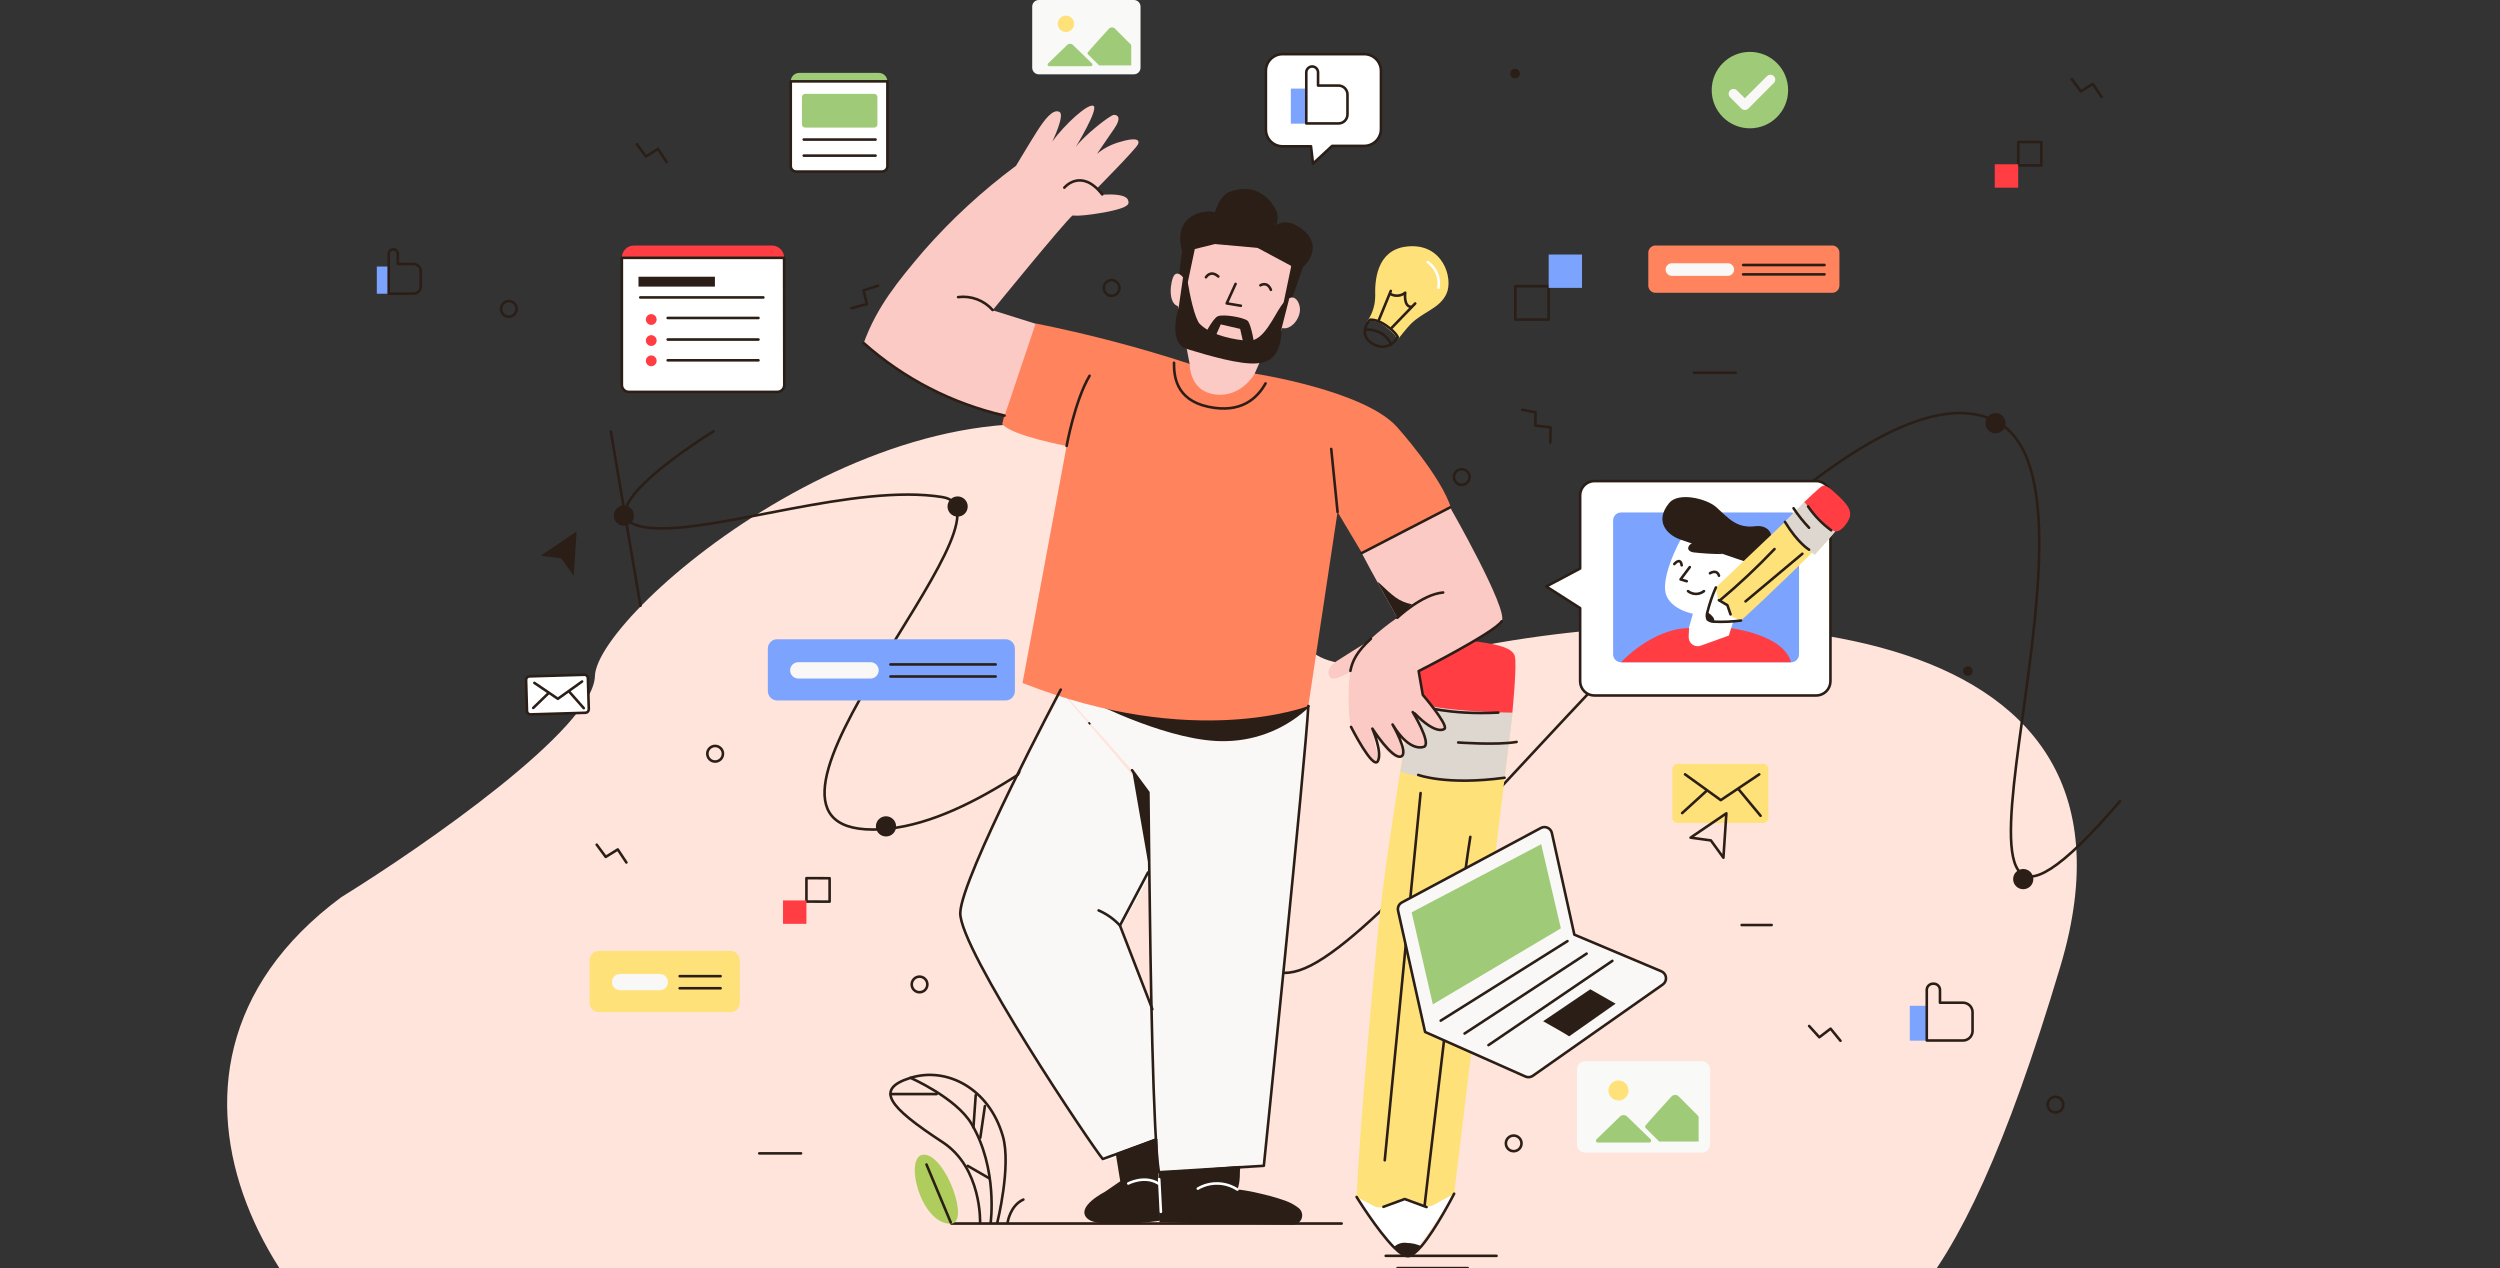 <svg width="690" height="350" viewBox="0 0 690 350" fill="none" xmlns="http://www.w3.org/2000/svg">
<rect x="0" y="0" width="690" height="350" fill="#333333" stroke="none"/>
<g clip-path="url(#clip0_3356_2821)">
<path d="M94.192 247.623C27.499 297 80.526 376.29 126.192 390.123C233.526 390.123 455.093 388.623 482.693 382.625C517.193 375.127 538.693 367.125 568.693 266.625C598.693 166.125 471.693 164.125 399.693 180.125C327.693 196.125 381.693 150.623 316.193 123.123C250.693 95.623 164.693 168.623 164.193 186.623C163.793 201.023 117.359 233.29 94.192 247.623Z" fill="#FFE4DB"/>
<path d="M382.459 346.617H413.039" stroke="#2A1E17" stroke-width="0.72" stroke-linecap="round" stroke-linejoin="round"/>
<path d="M385.709 350H405.091" stroke="#2A1E17" stroke-width="0.72" stroke-linecap="round" stroke-linejoin="round"/>
<path d="M196.967 119.021C196.967 119.021 155.487 144.455 180.71 145.782C198.877 146.749 236.166 133.381 260.075 137.188C283.984 140.995 195.058 228.954 240.941 228.954C286.823 228.954 346.409 145.658 356.64 171.588C356.64 171.588 325.427 285.055 361.836 266.442C398.245 247.828 505.09 95.038 550.328 115.983C589.304 134.026 518.383 299.068 585.112 221.142" stroke="#2A1E17" stroke-width="0.72" stroke-linecap="round" stroke-linejoin="round"/>
<path d="M312.964 0H286.712C285.705 0 284.889 0.816 284.889 1.823V18.688C284.889 19.695 285.705 20.511 286.712 20.511H312.964C313.971 20.511 314.787 19.695 314.787 18.688V1.823C314.787 0.816 313.971 0 312.964 0Z" fill="#F9F9F8"/>
<path d="M289.577 18.265H301.097C301.183 18.264 301.267 18.238 301.337 18.189C301.408 18.14 301.462 18.072 301.494 17.993C301.526 17.913 301.534 17.826 301.516 17.742C301.498 17.658 301.456 17.581 301.395 17.521L296.125 12.412C295.913 12.203 295.628 12.086 295.331 12.086C295.034 12.086 294.749 12.203 294.537 12.412L289.267 17.521C289.205 17.582 289.163 17.66 289.145 17.745C289.128 17.83 289.137 17.918 289.17 17.998C289.203 18.078 289.26 18.147 289.333 18.194C289.405 18.242 289.49 18.267 289.577 18.265Z" fill="#9FCA78"/>
<path d="M300.317 15.008L303.368 18.059H312.222V12.578C312.224 12.522 312.214 12.467 312.192 12.415C312.171 12.364 312.139 12.318 312.098 12.28L307.733 7.915C307.626 7.804 307.498 7.715 307.356 7.654C307.215 7.594 307.062 7.562 306.908 7.562C306.754 7.562 306.601 7.594 306.46 7.654C306.318 7.715 306.19 7.804 306.083 7.915C304.533 9.614 301.185 13.284 300.28 14.401C300.241 14.442 300.211 14.492 300.192 14.545C300.173 14.599 300.165 14.656 300.169 14.712C300.172 14.769 300.187 14.825 300.213 14.876C300.238 14.926 300.274 14.972 300.317 15.008Z" fill="#9FCA78"/>
<path d="M294.202 8.826C295.449 8.826 296.459 7.816 296.459 6.569C296.459 5.323 295.449 4.312 294.202 4.312C292.956 4.312 291.945 5.323 291.945 6.569C291.945 7.816 292.956 8.826 294.202 8.826Z" fill="#FFE179"/>
<path d="M201.605 262.461H165.308C163.883 262.461 162.729 263.616 162.729 265.04V276.771C162.729 278.196 163.883 279.351 165.308 279.351H201.605C203.03 279.351 204.184 278.196 204.184 276.771V265.04C204.184 263.616 203.03 262.461 201.605 262.461Z" fill="#FFE179"/>
<path d="M187.594 272.758H198.878" stroke="#2A1E17" stroke-width="0.72" stroke-linecap="round" stroke-linejoin="round"/>
<path d="M187.594 269.422H198.878" stroke="#2A1E17" stroke-width="0.72" stroke-linecap="round" stroke-linejoin="round"/>
<path d="M182.099 268.797H171.15C169.903 268.797 168.893 269.807 168.893 271.054C168.893 272.3 169.903 273.311 171.15 273.311H182.099C183.346 273.311 184.356 272.3 184.356 271.054C184.356 269.807 183.346 268.797 182.099 268.797Z" fill="#F9F8F6"/>
<path d="M469.735 292.906H437.493C436.253 292.906 435.248 293.911 435.248 295.151V315.873C435.248 317.112 436.253 318.117 437.493 318.117H469.735C470.974 318.117 471.979 317.112 471.979 315.873V295.151C471.979 293.911 470.974 292.906 469.735 292.906Z" fill="#F9F9F8"/>
<path d="M441.028 315.336H455.19C455.294 315.334 455.395 315.302 455.481 315.243C455.567 315.184 455.634 315.102 455.673 315.006C455.713 314.909 455.723 314.804 455.704 314.702C455.684 314.599 455.635 314.505 455.562 314.431L449.076 308.156C448.817 307.901 448.467 307.758 448.103 307.758C447.739 307.758 447.389 307.901 447.129 308.156L440.656 314.431C440.577 314.503 440.522 314.597 440.499 314.702C440.476 314.806 440.485 314.915 440.525 315.014C440.566 315.113 440.636 315.196 440.726 315.254C440.816 315.312 440.921 315.34 441.028 315.336Z" fill="#9FCA78"/>
<path d="M454.21 311.349L457.93 315.07H468.818V308.348C468.818 308.204 468.76 308.066 468.657 307.964L463.35 302.632C463.22 302.494 463.063 302.384 462.889 302.309C462.716 302.234 462.528 302.195 462.339 302.195C462.15 302.195 461.962 302.234 461.789 302.309C461.615 302.384 461.458 302.494 461.328 302.632C459.419 304.727 455.314 309.241 454.198 310.605C454.103 310.706 454.05 310.841 454.053 310.98C454.055 311.119 454.112 311.251 454.21 311.349Z" fill="#9FCA78"/>
<path d="M446.695 303.742C448.222 303.742 449.46 302.504 449.46 300.976C449.46 299.449 448.222 298.211 446.695 298.211C445.168 298.211 443.93 299.449 443.93 300.976C443.93 302.504 445.168 303.742 446.695 303.742Z" fill="#FFE179"/>
<path d="M417.465 196.727L415.283 214.659L401.344 329.465C401.344 329.465 391.312 345.847 388.584 346.715C385.855 347.583 374.422 330.371 374.422 330.371C374.422 330.371 375.377 308.124 380.238 257.913C381.738 242.362 384.851 223.29 386.438 213.022C389.042 196.33 389.861 193.094 389.861 193.094L417.465 196.727Z" fill="#FFE179"/>
<path d="M401.344 329.461C401.344 329.461 391.312 345.842 388.584 346.71C385.855 347.579 374.422 330.366 374.422 330.366L379.308 332.921C379.687 333.12 380.103 333.238 380.531 333.265C380.958 333.293 381.386 333.231 381.788 333.082L387.703 330.961L393.209 332.797C393.615 332.934 394.046 332.985 394.473 332.946C394.9 332.908 395.314 332.781 395.689 332.574L401.344 329.461Z" fill="white"/>
<path d="M417.466 196.725L415.284 214.657C410.17 215.53 404.972 215.8 399.795 215.463C395.291 215.121 390.837 214.29 386.514 212.983C389.118 196.291 389.936 193.055 389.936 193.055C389.936 193.055 395.008 194.096 404.222 195.175C413.436 196.254 417.466 196.725 417.466 196.725Z" fill="#DED7D0"/>
<path d="M408.488 177.195C414.156 177.989 417.268 178.981 418.037 180.915C418.806 182.85 417.405 196.702 417.405 196.702C417.405 196.702 393.062 196.379 389.875 193.068C386.688 189.757 389.949 181.002 391.797 179.254C394.215 176.984 396.633 175.583 408.488 177.195Z" fill="#FF3D43"/>
<path d="M374.422 330.366C374.422 330.366 380.151 339.654 384.702 344.23C386.215 345.756 387.592 346.71 388.584 346.71C389.576 346.71 390.878 345.582 392.304 343.957C396.433 339.084 401.344 329.461 401.344 329.461" stroke="#2A1E17" stroke-width="0.72" stroke-linecap="round" stroke-linejoin="round"/>
<path d="M392.254 343.96C390.878 345.584 389.588 346.675 388.534 346.713C387.48 346.75 386.165 345.758 384.652 344.232C385.133 343.753 385.722 343.395 386.369 343.19C387.016 342.985 387.703 342.939 388.373 343.054C389.717 343.072 391.041 343.381 392.254 343.96Z" fill="#2A1E17"/>
<path d="M393.186 332.762C393.186 332.762 402.784 249.379 405.81 230.977" stroke="#2A1E17" stroke-width="0.72" stroke-linecap="round" stroke-linejoin="round"/>
<path d="M382.188 320.234L392.083 218.883" stroke="#2A1E17" stroke-width="0.72" stroke-linecap="round" stroke-linejoin="round"/>
<path d="M381.826 333.087L387.692 330.93L393.731 333.149" stroke="#2A1E17" stroke-width="0.72" stroke-linecap="round" stroke-linejoin="round"/>
<path d="M391.424 213.875C391.424 213.875 399.273 216.839 415.258 214.656" stroke="#2A1E17" stroke-width="0.72" stroke-linecap="round" stroke-linejoin="round"/>
<path d="M402.461 204.922C402.461 204.922 413.212 205.716 418.582 204.773" stroke="#2A1E17" stroke-width="0.72" stroke-linecap="round" stroke-linejoin="round"/>
<path d="M392.094 194.789C392.094 194.789 399.869 197.381 413.535 196.674" stroke="#2A1E17" stroke-width="0.72" stroke-linecap="round" stroke-linejoin="round"/>
<path d="M386.838 249.12L425.28 228.522C425.566 228.369 425.884 228.284 426.208 228.274C426.532 228.265 426.854 228.33 427.148 228.466C427.443 228.602 427.702 228.804 427.905 229.057C428.108 229.31 428.25 229.607 428.319 229.923L434.519 257.962L458.539 268.081C458.884 268.227 459.183 268.462 459.405 268.763C459.628 269.064 459.766 269.418 459.805 269.79C459.845 270.162 459.783 270.538 459.628 270.879C459.473 271.219 459.23 271.512 458.924 271.727L423.073 296.913C422.778 297.124 422.433 297.255 422.072 297.292C421.711 297.329 421.346 297.271 421.014 297.123L393.324 284.822L385.883 251.426C385.772 250.99 385.805 250.53 385.977 250.114C386.149 249.699 386.451 249.35 386.838 249.12Z" fill="#F9F8F6" stroke="#2A1E17" stroke-width="0.72" stroke-linecap="round" stroke-linejoin="round"/>
<path d="M397.637 281.699L432.619 259.75" stroke="#2A1E17" stroke-width="0.72" stroke-linecap="round" stroke-linejoin="round"/>
<path d="M404.223 285.252L437.903 263.203" stroke="#2A1E17" stroke-width="0.72" stroke-linecap="round" stroke-linejoin="round"/>
<path d="M410.82 288.455L445.009 265.203" stroke="#2A1E17" stroke-width="0.72" stroke-linecap="round" stroke-linejoin="round"/>
<path d="M389.613 251.8L395.466 277.196L430.796 256.227L425.365 233L389.613 251.8Z" fill="#9FCA78"/>
<path d="M433.093 286.023C431.853 285.192 425.9 281.856 425.9 281.856L438.921 273.039L445.903 277.02L433.093 286.023Z" fill="#2A1E17"/>
<path d="M292.986 191.008C292.986 191.008 265.58 242.607 265.258 252.603C264.936 262.598 302.014 317.657 304.593 320.559L319.263 315.227L317.775 278.706L309.33 256.112L317.775 240.958L317.18 219.381L292.986 191.008Z" fill="#F9F8F6"/>
<path d="M312.444 212.583L316.958 218.709C316.958 218.709 317.602 310.301 319.859 323.533L348.815 321.76C348.815 321.76 360.385 209.036 361.092 194.85C361.092 194.85 330.822 203.53 292.764 190.336L312.444 212.583Z" fill="#F9F8F6"/>
<path d="M301.754 193.883C301.754 193.883 323.567 205.044 338.423 204.548C347.127 204.372 355.437 200.887 361.662 194.8L301.754 193.883Z" fill="#2A1E17"/>
<path d="M373.331 185.184C371.93 185.692 368.483 187.986 367.342 187.094C366.201 186.201 366.188 184.167 369.251 182.257C372.314 180.348 378.168 176.392 378.936 176.776C379.705 177.161 373.331 185.184 373.331 185.184Z" fill="#FBCAC4"/>
<path d="M285.819 89.273C300.205 92.149 314.408 95.876 328.353 100.434L346.235 103.1C346.235 103.1 376.543 107.751 385.583 117.857C385.583 117.857 397.785 131.387 400.551 140.39L376.32 153.311L369.164 141.307L361.091 194.854C361.091 194.854 329.581 207.18 282.222 188.505L294.388 123.078C294.388 123.078 279.395 120.313 276.617 117.076C276.617 117.076 280.474 98.624 285.819 89.273Z" fill="#FF835C"/>
<path d="M292.379 30.869C290.556 29.951 288.163 33.213 286.29 36.139C284.418 39.066 280.425 45.75 280.425 45.75C271.1 52.677 262.536 60.575 254.879 69.311C247.972 77.446 241.995 84.663 238.361 94.745C249.435 104.593 262.816 111.485 277.263 114.785L285.819 89.351L273.964 85.631C273.964 85.631 293.557 61.573 296.013 59.465C296.013 59.465 297.538 59.812 303.279 58.87C309.021 57.927 311.476 56.997 311.476 55.943C311.476 54.889 311.018 53.364 304.222 53.724L302.808 51.95C302.808 51.95 313.361 41.285 314.056 39.872C314.75 38.458 313.361 37.888 309.095 39.177C306.781 39.813 304.626 40.928 302.771 42.451C302.771 42.451 305.586 38.359 307.583 35.42C309.579 32.481 308.513 31.7 307.459 31.7C306.404 31.7 298.865 37.702 296.868 40.628C296.868 40.628 303.242 30.174 301.829 29.244C300.415 28.314 293.867 34.341 290.457 39.029C290.507 38.954 294.016 31.625 292.379 30.869Z" fill="#FBCAC4"/>
<path d="M238.361 94.664C249.435 104.511 262.816 111.404 277.263 114.704" stroke="#2A1E17" stroke-width="0.72" stroke-linecap="round" stroke-linejoin="round"/>
<path d="M380.263 210.116C378.092 211.22 373.876 203.916 372.896 200.617C371.917 197.318 372.09 188.477 372.723 185.153C373.244 182.437 374.484 179.883 378.378 176.287C380.666 174.189 383.099 172.254 385.657 170.495C385.657 170.495 378.452 157.723 375.835 152.651L388.633 146.029L400.228 140.039C400.228 140.039 416.436 168.363 414.476 171.475C412.517 174.588 391.56 185.228 391.56 185.228L392.701 191.775C392.701 191.775 399.571 199.798 398.752 201.101C397.934 202.403 392.552 199.86 389.923 196.525C389.923 196.525 394.883 204.87 393.197 206.024C391.51 207.177 387.133 203.891 384.355 199.96C384.355 199.96 387.951 207.165 386.649 208.801C385.347 210.438 380.746 206.024 378.787 201.101C378.787 201.101 379.159 203.705 379.704 206.197C380.089 207.971 380.895 209.781 380.263 210.116Z" fill="#FBCAC4"/>
<path d="M375.836 152.651L388.634 146.029L400.228 140.039" stroke="#2A1E17" stroke-width="0.72" stroke-linecap="round" stroke-linejoin="round"/>
<path d="M414.464 171.477C412.493 174.589 391.548 185.229 391.548 185.229L392.689 191.777C392.689 191.777 399.559 199.8 398.74 201.102C398.74 201.102 396.682 203.285 390.432 196.886" stroke="#2A1E17" stroke-width="0.72" stroke-linecap="round" stroke-linejoin="round"/>
<path d="M372.713 185.156C373.234 182.44 374.474 179.885 378.368 176.289" stroke="#2A1E17" stroke-width="0.72" stroke-linecap="round" stroke-linejoin="round"/>
<path d="M329.198 67.834C320.988 90.453 327.561 96.356 327.561 96.356L328.354 100.51C328.354 100.51 328.243 107.43 334.555 108.732C342.28 110.332 346.274 103.177 346.274 103.177L347.96 99.295C347.96 99.295 356.293 95.29 356.43 73.439C356.43 73.439 353.528 68.479 343.372 66.78C333.215 65.081 329.198 67.834 329.198 67.834Z" fill="#FBCAC4"/>
<path d="M346.857 68.29L356.394 73.399L354.087 84.436L355.885 84.572L359.605 73.734C359.605 73.734 366.252 68.029 358.762 62.809C353.616 59.212 350.826 63.441 350.826 63.441L346.857 68.29Z" fill="#2A1E17"/>
<path d="M335.349 58.582C332.868 57.677 323.431 59.09 326.246 69.209C326.246 69.209 325.354 75.41 325.354 78.311C325.354 81.474 327.548 81.04 327.548 79.291C327.548 79.155 329.768 68.738 329.768 68.738L335.597 67.287L335.349 58.582Z" fill="#2A1E17"/>
<path d="M339.342 52.963C334.493 54.848 333.625 67.199 333.625 67.199L348.246 68.526C348.246 68.526 354.21 62.152 352.276 58.159C350.341 54.166 345.877 50.421 339.342 52.963Z" fill="#2A1E17"/>
<path d="M327.337 78.647C327.077 76.452 325.167 74.741 324.138 75.894C323.109 77.047 322.017 83.942 325.378 84.575C325.353 84.587 327.846 82.876 327.337 78.647Z" fill="#FBCAC4"/>
<path d="M353.764 90.474C356.244 91.392 359.282 87.634 358.724 84.695C358.166 81.756 355.897 81.235 355.004 83.542C354.352 85.803 353.936 88.127 353.764 90.474Z" fill="#FBCAC4"/>
<path d="M385.646 170.501C385.646 170.501 392.467 164.002 398.308 163.531" stroke="#2A1E17" stroke-width="0.72" stroke-linecap="round" stroke-linejoin="round"/>
<path d="M293.756 51.788C293.756 51.788 298.369 46.207 304.222 53.66" stroke="#2A1E17" stroke-width="0.72" stroke-linecap="round" stroke-linejoin="round"/>
<path d="M264.439 82.004C266.197 81.777 267.983 81.982 269.643 82.602C271.303 83.222 272.786 84.239 273.963 85.563" stroke="#2A1E17" stroke-width="0.72" stroke-linecap="round" stroke-linejoin="round"/>
<path d="M294.389 123.081C294.389 123.081 296.658 110.544 300.725 103.711" stroke="#2A1E17" stroke-width="0.72" stroke-linecap="round" stroke-linejoin="round"/>
<path d="M389.913 196.531C389.913 196.531 394.873 204.641 393.187 206.03C393.187 206.03 389.38 208.2 384.345 199.966C384.345 199.966 389.02 208.027 386.639 208.808C384.258 209.589 378.777 201.107 378.777 201.107C378.777 201.107 381.654 207.828 380.253 210.123C378.852 212.417 372.887 200.624 372.887 200.624" stroke="#2A1E17" stroke-width="0.72" stroke-linecap="round" stroke-linejoin="round"/>
<path d="M326.532 76.463L325.354 84.585C325.354 84.585 322.068 94.63 327.561 96.316C333.762 98.214 342.38 100.706 346.944 100.284C350.267 99.987 353.64 98.499 353.764 90.475L355.798 82.502C355.798 82.502 355.079 82.353 353.64 84.35C351.594 87.227 348.767 94.183 344.712 94.034C341.239 93.91 334.431 92.695 331.158 89.421C329.756 88.02 328.343 81.175 327.884 78.261C327.561 76.215 326.532 76.463 326.532 76.463Z" fill="#2A1E17"/>
<path d="M292.763 190.336C292.763 190.336 265.358 241.936 265.035 251.931C264.713 261.926 301.791 316.985 304.371 319.887L319.041 314.542" stroke="#2A1E17" stroke-width="0.72" stroke-linecap="round" stroke-linejoin="round"/>
<path d="M312.445 212.585L316.959 218.711C316.959 218.711 317.083 228.855 317.207 240.003C317.53 267.545 318.249 314.122 319.861 323.535L348.817 321.761C348.817 321.761 360.387 209.038 361.094 194.852" stroke="#2A1E17" stroke-width="0.72" stroke-linecap="round" stroke-linejoin="round"/>
<path d="M318.048 278.537L309.107 255.447L316.846 240.789" stroke="#2A1E17" stroke-width="0.72" stroke-linecap="round" stroke-linejoin="round"/>
<path d="M308.339 318.563L309.579 326.202L305.128 329.252C305.128 329.252 297.154 333.345 300.428 336.11C303.701 338.875 319.81 336.606 319.81 336.606L319.078 314.508L308.339 318.563Z" fill="#2A1E17" stroke="#2A1E17" stroke-width="0.72" stroke-linecap="round" stroke-linejoin="round"/>
<path d="M320.021 337.403L356.975 338.011C357.503 337.98 358.009 337.789 358.424 337.462C358.839 337.135 359.144 336.688 359.297 336.182C359.45 335.675 359.443 335.135 359.279 334.632C359.114 334.13 358.799 333.69 358.376 333.373C357.809 332.936 357.208 332.546 356.578 332.207C353.032 330.297 342.714 328.189 341.524 328.326C342.454 325.759 342.082 323.923 342.317 321.766L319.859 323.527L320.021 337.403Z" fill="#2A1E17"/>
<path d="M324.027 100.133C324.027 103.345 324.238 110.277 333.44 112.261C342.641 114.245 347.08 109.781 349.288 105.825" stroke="#2A1E17" stroke-width="0.72" stroke-linecap="round" stroke-linejoin="round"/>
<path d="M369.167 141.305L367.418 123.906" stroke="#2A1E17" stroke-width="0.72" stroke-linecap="round" stroke-linejoin="round"/>
<path d="M303.217 251.273C305.447 252.24 307.453 253.659 309.107 255.44" stroke="#2A1E17" stroke-width="0.72" stroke-linecap="round" stroke-linejoin="round"/>
<path d="M317.207 240.004C317.083 228.843 316.959 218.712 316.959 218.712L312.445 212.586" fill="#2A1E17"/>
<path d="M380.45 161.171C383.079 165.933 385.646 170.497 385.646 170.497C387.085 169.43 387.878 168.401 389.701 166.776C388.091 166.492 386.562 165.857 385.225 164.916C382.211 162.709 379.396 159.286 380.45 161.171Z" fill="#2A1E17"/>
<path d="M341.523 328.32C339.906 327.265 338.027 326.682 336.097 326.636C334.167 326.59 332.263 327.083 330.598 328.06" stroke="white" stroke-width="0.72" stroke-linecap="round" stroke-linejoin="round"/>
<path d="M311.402 326.639C311.402 326.639 315.904 324.27 319.686 326.639" stroke="white" stroke-width="0.72" stroke-linecap="round" stroke-linejoin="round"/>
<path d="M319.934 325.445L320.405 334.461" stroke="white" stroke-width="0.72" stroke-linecap="round" stroke-linejoin="round"/>
<path d="M341.017 78.359L338.574 83.729L342.48 84.386" stroke="#2A1E17" stroke-width="0.72" stroke-linecap="round" stroke-linejoin="round"/>
<path d="M331.9 93.562C331.9 93.562 334.579 87.907 336.141 87.275C337.704 86.642 343.21 87.597 344.314 88.515C345.417 89.432 346.347 95.955 346.347 95.955L343.52 96.265L342.28 90.772L336.935 89.532L334.901 94.095L331.9 93.562Z" fill="#2A1E17"/>
<path d="M332.844 76.522C332.844 76.522 334.084 74.388 336.254 76.311" stroke="#2A1E17" stroke-width="0.72" stroke-linecap="round" stroke-linejoin="round"/>
<path d="M347.875 78.748C347.875 78.748 349.748 77.507 350.764 79.988" stroke="#2A1E17" stroke-width="0.72" stroke-linecap="round" stroke-linejoin="round"/>
<path d="M505.686 67.758H456.926C455.824 67.758 454.93 68.652 454.93 69.754V78.819C454.93 79.922 455.824 80.816 456.926 80.816H505.686C506.789 80.816 507.683 79.922 507.683 78.819V69.754C507.683 68.652 506.789 67.758 505.686 67.758Z" fill="#FF835C"/>
<path d="M481.107 75.719H503.565" stroke="#2A1E17" stroke-width="0.72" stroke-linecap="round" stroke-linejoin="round"/>
<path d="M481.107 73.141H503.565" stroke="#2A1E17" stroke-width="0.72" stroke-linecap="round" stroke-linejoin="round"/>
<path d="M476.868 72.656H461.454C460.488 72.656 459.705 73.436 459.705 74.399C459.705 75.361 460.488 76.141 461.454 76.141H476.868C477.833 76.141 478.616 75.361 478.616 74.399C478.616 73.436 477.833 72.656 476.868 72.656Z" fill="#F9F8F6"/>
<path d="M262.592 337.695H370.293" stroke="#2A1E17" stroke-width="0.72" stroke-linecap="round" stroke-linejoin="round"/>
<path d="M362.393 45.166L361.835 40.379H353.985C352.774 40.379 351.611 39.901 350.75 39.049C349.888 38.197 349.398 37.04 349.385 35.828V19.546C349.385 18.326 349.869 17.156 350.732 16.293C351.595 15.43 352.765 14.945 353.985 14.945H376.542C377.762 14.949 378.93 15.434 379.792 16.296C380.654 17.159 381.14 18.327 381.143 19.546V35.667C381.14 36.886 380.654 38.054 379.792 38.917C378.93 39.779 377.762 40.264 376.542 40.268H367.664L362.393 45.166Z" fill="white" stroke="#2A1E17" stroke-width="0.72" stroke-linecap="round" stroke-linejoin="round"/>
<path d="M360.548 34.138H356.27V24.453H360.349" fill="#7CA4FF"/>
<path d="M362.145 18.344C362.361 18.344 362.575 18.387 362.775 18.47C362.974 18.553 363.155 18.674 363.307 18.828C363.459 18.981 363.58 19.163 363.661 19.363C363.743 19.563 363.784 19.777 363.782 19.993V23.614H369.425C370.082 23.614 370.713 23.875 371.178 24.34C371.643 24.806 371.905 25.436 371.905 26.094V31.588C371.905 32.246 371.643 32.876 371.178 33.342C370.713 33.807 370.082 34.068 369.425 34.068H360.533V19.919C360.552 19.501 360.729 19.105 361.028 18.813C361.328 18.52 361.727 18.353 362.145 18.344V18.344Z" stroke="#2A1E17" stroke-width="0.72" stroke-linecap="round" stroke-linejoin="round"/>
<path d="M216.412 71.159H171.633V71.097C171.633 70.215 171.983 69.37 172.606 68.747C173.229 68.124 174.075 67.773 174.956 67.773H213.089C213.53 67.773 213.968 67.861 214.375 68.032C214.782 68.203 215.151 68.454 215.461 68.769C215.77 69.084 216.014 69.458 216.177 69.868C216.34 70.278 216.42 70.717 216.412 71.159Z" fill="#FF3D43"/>
<path d="M216.412 71.156H171.633V106.25C171.633 106.501 171.682 106.75 171.778 106.981C171.874 107.213 172.015 107.424 172.192 107.601C172.369 107.778 172.58 107.919 172.812 108.015C173.043 108.111 173.292 108.16 173.543 108.16H214.564C215.069 108.157 215.551 107.954 215.907 107.597C216.262 107.239 216.462 106.755 216.462 106.25L216.412 71.156Z" fill="white" stroke="#2A1E17" stroke-width="0.72" stroke-linecap="round" stroke-linejoin="round"/>
<path d="M197.316 76.375H176.223V79.103H197.316V76.375Z" fill="#2A1E17"/>
<path d="M176.717 82.094H210.683" stroke="#2A1E17" stroke-width="0.72" stroke-linecap="round" stroke-linejoin="round"/>
<path d="M184.283 87.758H209.333" stroke="#2A1E17" stroke-width="0.72" stroke-linecap="round" stroke-linejoin="round"/>
<path d="M184.283 93.711H209.333" stroke="#2A1E17" stroke-width="0.72" stroke-linecap="round" stroke-linejoin="round"/>
<path d="M184.283 99.445H209.333" stroke="#2A1E17" stroke-width="0.72" stroke-linecap="round" stroke-linejoin="round"/>
<path d="M179.742 89.671C180.564 89.671 181.23 89.005 181.23 88.183C181.23 87.362 180.564 86.695 179.742 86.695C178.92 86.695 178.254 87.362 178.254 88.183C178.254 89.005 178.92 89.671 179.742 89.671Z" fill="#FF3D43"/>
<path d="M179.742 95.484C180.564 95.484 181.23 94.818 181.23 93.996C181.23 93.174 180.564 92.508 179.742 92.508C178.92 92.508 178.254 93.174 178.254 93.996C178.254 94.818 178.92 95.484 179.742 95.484Z" fill="#FF3D43"/>
<path d="M179.742 101.078C180.564 101.078 181.23 100.412 181.23 99.59C181.23 98.768 180.564 98.102 179.742 98.102C178.92 98.102 178.254 98.768 178.254 99.59C178.254 100.412 178.92 101.078 179.742 101.078Z" fill="#FF3D43"/>
<path d="M420.133 113.094L423.828 113.788L423.754 117.459L427.958 117.942L427.883 122.146" stroke="#2A1E17" stroke-width="0.72" stroke-linecap="round" stroke-linejoin="round"/>
<path d="M164.689 233.133L167.182 236.506L170.505 234.447L172.886 238.044" stroke="#2A1E17" stroke-width="0.72" stroke-linecap="round" stroke-linejoin="round"/>
<path d="M571.809 21.828L574.301 25.213L577.612 23.143L580.006 26.739" stroke="#2A1E17" stroke-width="0.72" stroke-linecap="round" stroke-linejoin="round"/>
<path d="M175.787 39.805L178.28 43.178L181.603 41.119L183.984 44.715" stroke="#2A1E17" stroke-width="0.72" stroke-linecap="round" stroke-linejoin="round"/>
<path d="M499.324 283.172L502.139 286.284L505.239 283.916L507.968 287.252" stroke="#2A1E17" stroke-width="0.72" stroke-linecap="round" stroke-linejoin="round"/>
<path d="M242.342 78.859L238.349 80.124L239.229 83.931L235.062 85.047" stroke="#2A1E17" stroke-width="0.72" stroke-linecap="round" stroke-linejoin="round"/>
<path d="M277.536 176.43H214.503C213.079 176.43 211.924 177.585 211.924 179.009V190.74C211.924 192.165 213.079 193.32 214.503 193.32H277.536C278.961 193.32 280.116 192.165 280.116 190.74V179.009C280.116 177.585 278.961 176.43 277.536 176.43Z" fill="#7CA4FF"/>
<path d="M245.764 186.719H274.794" stroke="#2A1E17" stroke-width="0.72" stroke-linecap="round" stroke-linejoin="round"/>
<path d="M245.764 183.383H274.794" stroke="#2A1E17" stroke-width="0.72" stroke-linecap="round" stroke-linejoin="round"/>
<path d="M240.259 182.766H220.331C219.085 182.766 218.074 183.776 218.074 185.023C218.074 186.269 219.085 187.279 220.331 187.279H240.259C241.506 187.279 242.516 186.269 242.516 185.023C242.516 183.776 241.506 182.766 240.259 182.766Z" fill="#F9F8F6"/>
<path d="M486.614 210.828H463.04C462.225 210.828 461.564 211.489 461.564 212.304V225.659C461.564 226.474 462.225 227.135 463.04 227.135H486.614C487.429 227.135 488.09 226.474 488.09 225.659V212.304C488.09 211.489 487.429 210.828 486.614 210.828Z" fill="#FFE179"/>
<path d="M465.074 213.719L474.933 220.837L485.548 213.719" stroke="#2A1E17" stroke-width="0.72" stroke-linecap="round" stroke-linejoin="round"/>
<path d="M464.268 224.415L471.063 218.227" stroke="#2A1E17" stroke-width="0.72" stroke-linecap="round" stroke-linejoin="round"/>
<path d="M479.816 217.805L485.918 225.158" stroke="#2A1E17" stroke-width="0.72" stroke-linecap="round" stroke-linejoin="round"/>
<path d="M161.274 186.239L146.126 186.683C145.599 186.698 145.184 187.138 145.2 187.665L145.451 196.243C145.467 196.77 145.907 197.185 146.434 197.17L161.581 196.725C162.108 196.71 162.523 196.27 162.508 195.743L162.256 187.165C162.241 186.638 161.801 186.223 161.274 186.239Z" fill="white" stroke="#2A1E17" stroke-width="0.72" stroke-linecap="round" stroke-linejoin="round"/>
<path d="M147.488 188.478L153.974 192.868L160.658 188.094" stroke="#2A1E17" stroke-width="0.72" stroke-linecap="round" stroke-linejoin="round"/>
<path d="M147.178 195.391L151.431 191.273" stroke="#2A1E17" stroke-width="0.72" stroke-linecap="round" stroke-linejoin="round"/>
<path d="M157.049 190.836L161.116 195.449" stroke="#2A1E17" stroke-width="0.72" stroke-linecap="round" stroke-linejoin="round"/>
<path d="M262.344 337.746C253.763 337.746 249.237 318.289 255.189 318.686C261.141 319.083 267.9 337.746 262.344 337.746Z" fill="#AFCD5C"/>
<path d="M270.505 337.524C270.505 337.524 271.063 322.321 260.1 315.203C245.095 305.381 241.375 300.582 251.296 297.482C261.217 294.382 272.96 300.272 276.792 313.603C279.16 321.849 275.229 337.536 275.229 337.536" stroke="#2A1E17" stroke-width="0.72" stroke-linecap="round" stroke-linejoin="round"/>
<path d="M251.295 297.484C251.295 297.484 263.882 302.99 268.123 310.158C275.489 322.559 273.418 337.514 273.418 337.514" stroke="#2A1E17" stroke-width="0.72" stroke-linecap="round" stroke-linejoin="round"/>
<path d="M268.67 311.145L269.302 302.266" stroke="#2A1E17" stroke-width="0.72" stroke-linecap="round" stroke-linejoin="round"/>
<path d="M270.566 313.999L271.831 305.281" stroke="#2A1E17" stroke-width="0.72" stroke-linecap="round" stroke-linejoin="round"/>
<path d="M245.84 301.961H258.513" stroke="#2A1E17" stroke-width="0.72" stroke-linecap="round" stroke-linejoin="round"/>
<path d="M267.082 321.773L273.109 325.258" stroke="#2A1E17" stroke-width="0.72" stroke-linecap="round" stroke-linejoin="round"/>
<path d="M278.094 337.452C278.094 337.452 278.739 332.752 282.446 331.078" stroke="#2A1E17" stroke-width="0.72" stroke-linecap="round" stroke-linejoin="round"/>
<path d="M255.711 321.406L262.407 337.391" stroke="#2A1E17" stroke-width="0.72" stroke-linecap="round" stroke-linejoin="round"/>
<path d="M385.795 93.109C385.795 93.109 388.052 90.232 389.118 89.166C392.677 85.644 396.98 84.962 398.878 80.969C400.775 76.976 397.997 67.328 388.362 68.394C380.128 69.25 379.818 77.831 379.917 81.589C379.93 83.946 379.286 86.261 378.057 88.273C378.057 88.273 379.694 87.665 382.546 89.823C385.398 91.981 385.795 93.109 385.795 93.109Z" fill="#FFE179" stroke="#FFE179" stroke-width="0.72" stroke-miterlimit="10"/>
<path d="M385.795 93.105C385.795 93.105 383.24 97.458 378.875 94.891C374.51 92.324 378.056 88.269 378.056 88.269C378.056 88.269 379.768 87.909 382.546 89.819C385.323 91.729 385.795 93.105 385.795 93.105Z" stroke="#2A1E17" stroke-width="0.72" stroke-linecap="round" stroke-linejoin="round"/>
<path d="M380.438 88.643L383.86 80.297" stroke="#2A1E17" stroke-width="0.72" stroke-linecap="round" stroke-linejoin="round"/>
<path d="M384.119 90.467L390.592 83.758" stroke="#2A1E17" stroke-width="0.72" stroke-linecap="round" stroke-linejoin="round"/>
<path d="M383.773 81.153C384.41 81.508 385.139 81.662 385.865 81.596C386.59 81.529 387.279 81.245 387.841 80.781C387.841 80.781 387.295 84.712 389.589 84.7" stroke="#2A1E17" stroke-width="0.72" stroke-linecap="round" stroke-linejoin="round"/>
<path d="M377.102 91.024C378.539 90.903 379.977 91.237 381.214 91.978C382.451 92.719 383.425 93.83 383.996 95.154" stroke="#2A1E17" stroke-width="0.72" stroke-linecap="round" stroke-linejoin="round"/>
<path d="M394.092 72.344C395.196 73.129 396.057 74.21 396.574 75.463C397.092 76.715 397.246 78.089 397.018 79.425" stroke="white" stroke-width="0.72" stroke-linecap="round" stroke-linejoin="round"/>
<path d="M403.441 133.815C404.633 133.815 405.599 132.849 405.599 131.658C405.599 130.466 404.633 129.5 403.441 129.5C402.249 129.5 401.283 130.466 401.283 131.658C401.283 132.849 402.249 133.815 403.441 133.815Z" stroke="#2A1E17" stroke-width="0.72" stroke-linecap="round" stroke-linejoin="round"/>
<path d="M253.789 273.862C254.98 273.862 255.946 272.896 255.946 271.705C255.946 270.513 254.98 269.547 253.789 269.547C252.597 269.547 251.631 270.513 251.631 271.705C251.631 272.896 252.597 273.862 253.789 273.862Z" stroke="#2A1E17" stroke-width="0.72" stroke-linecap="round" stroke-linejoin="round"/>
<path d="M417.777 317.73C418.969 317.73 419.935 316.764 419.935 315.572C419.935 314.38 418.969 313.414 417.777 313.414C416.585 313.414 415.619 314.38 415.619 315.572C415.619 316.764 416.585 317.73 417.777 317.73Z" stroke="#2A1E17" stroke-width="0.72" stroke-linecap="round" stroke-linejoin="round"/>
<path d="M418.162 21.655C418.901 21.655 419.501 21.055 419.501 20.316C419.501 19.576 418.901 18.977 418.162 18.977C417.422 18.977 416.822 19.576 416.822 20.316C416.822 21.055 417.422 21.655 418.162 21.655Z" fill="#2A1E17"/>
<path d="M543.136 186.546C543.876 186.546 544.475 185.946 544.475 185.206C544.475 184.467 543.876 183.867 543.136 183.867C542.397 183.867 541.797 184.467 541.797 185.206C541.797 185.946 542.397 186.546 543.136 186.546Z" fill="#2A1E17"/>
<path d="M567.318 307.042C568.51 307.042 569.476 306.076 569.476 304.884C569.476 303.693 568.51 302.727 567.318 302.727C566.126 302.727 565.16 303.693 565.16 304.884C565.16 306.076 566.126 307.042 567.318 307.042Z" stroke="#2A1E17" stroke-width="0.72" stroke-linecap="round" stroke-linejoin="round"/>
<path d="M197.376 210.19C198.568 210.19 199.534 209.224 199.534 208.033C199.534 206.841 198.568 205.875 197.376 205.875C196.185 205.875 195.219 206.841 195.219 208.033C195.219 209.224 196.185 210.19 197.376 210.19Z" stroke="#2A1E17" stroke-width="0.72" stroke-linecap="round" stroke-linejoin="round"/>
<path d="M140.445 87.417C141.637 87.417 142.603 86.451 142.603 85.259C142.603 84.068 141.637 83.102 140.445 83.102C139.253 83.102 138.287 84.068 138.287 85.259C138.287 86.451 139.253 87.417 140.445 87.417Z" stroke="#2A1E17" stroke-width="0.72" stroke-linecap="round" stroke-linejoin="round"/>
<path d="M306.8 81.636C307.992 81.636 308.958 80.67 308.958 79.478C308.958 78.286 307.992 77.32 306.8 77.32C305.609 77.32 304.643 78.286 304.643 79.478C304.643 80.67 305.609 81.636 306.8 81.636Z" stroke="#2A1E17" stroke-width="0.72" stroke-linecap="round" stroke-linejoin="round"/>
<path d="M466.598 231.185L476.481 224.477L475.663 236.729L472.203 231.954L466.598 231.185Z" stroke="#2A1E17" stroke-width="0.72" stroke-linecap="round" stroke-linejoin="round"/>
<path d="M220.567 20.117H242.566C243.188 20.117 243.784 20.364 244.223 20.804C244.663 21.243 244.91 21.839 244.91 22.461H218.248C218.248 21.844 218.492 21.251 218.926 20.812C219.36 20.373 219.95 20.124 220.567 20.117Z" fill="#9FCA78"/>
<path d="M218.248 22.461H244.922V45.849C244.922 46.247 244.764 46.629 244.483 46.91C244.201 47.191 243.82 47.349 243.422 47.349H219.749C219.351 47.349 218.969 47.191 218.688 46.91C218.406 46.629 218.248 46.247 218.248 45.849V22.461Z" fill="white" stroke="#2A1E17" stroke-width="0.72" stroke-linecap="round" stroke-linejoin="round"/>
<path d="M241.301 25.914H222.204C221.725 25.914 221.336 26.303 221.336 26.782V34.347C221.336 34.826 221.725 35.215 222.204 35.215H241.301C241.781 35.215 242.169 34.826 242.169 34.347V26.782C242.169 26.303 241.781 25.914 241.301 25.914Z" fill="#9FCA78"/>
<path d="M241.649 42.953H221.832" stroke="#2A1E17" stroke-width="0.72" stroke-linecap="round" stroke-linejoin="round"/>
<path d="M241.649 38.516H221.832" stroke="#2A1E17" stroke-width="0.72" stroke-linecap="round" stroke-linejoin="round"/>
<path d="M427.424 78.992H418.223V88.194H427.424V78.992Z" stroke="#2A1E17" stroke-width="0.72" stroke-linecap="round" stroke-linejoin="round"/>
<path d="M436.637 70.25H427.436V79.451H436.637V70.25Z" fill="#7CA4FF"/>
<path d="M222.576 242.375L228.975 242.387V248.848L222.576 248.836V242.375Z" stroke="#2A1E17" stroke-width="0.72" stroke-linecap="round" stroke-linejoin="round"/>
<path d="M216.115 254.977H222.576V248.516H216.115V254.977Z" fill="#FF3D43"/>
<path d="M557.023 39.195L563.422 39.208V45.669L557.023 45.656V39.195Z" stroke="#2A1E17" stroke-width="0.72" stroke-linecap="round" stroke-linejoin="round"/>
<path d="M550.551 51.797H557.012V45.336H550.551V51.797Z" fill="#FF3D43"/>
<path d="M482.981 14.32H482.968C477.147 14.32 472.428 19.04 472.428 24.861V24.873C472.428 30.695 477.147 35.414 482.968 35.414H482.981C488.802 35.414 493.521 30.695 493.521 24.873V24.861C493.521 19.04 488.802 14.32 482.981 14.32Z" fill="#9FCA78"/>
<path d="M477.5 26.834L480.625 29.971C480.883 30.215 481.225 30.352 481.58 30.352C481.935 30.352 482.277 30.215 482.535 29.971L489.579 22.915C489.83 22.664 489.972 22.322 489.972 21.967C489.972 21.611 489.83 21.27 489.579 21.018C489.327 20.766 488.986 20.625 488.63 20.625C488.274 20.625 487.933 20.766 487.681 21.018L480.625 28.074H482.535L479.398 24.937C479.146 24.685 478.805 24.544 478.449 24.544C478.093 24.544 477.752 24.685 477.5 24.937C477.249 25.188 477.107 25.529 477.107 25.885C477.107 26.241 477.249 26.582 477.5 26.834Z" fill="#F9F8F6"/>
<path d="M467.516 102.875H479.061" stroke="#2A1E17" stroke-width="0.72" stroke-linecap="round" stroke-linejoin="round"/>
<path d="M209.555 318.328H221.087" stroke="#2A1E17" stroke-width="0.72" stroke-linecap="round" stroke-linejoin="round"/>
<path d="M480.699 255.305H488.971" stroke="#2A1E17" stroke-width="0.72" stroke-linecap="round" stroke-linejoin="round"/>
<path d="M501.258 191.962H440.06C439.015 191.962 438.012 191.547 437.272 190.807C436.533 190.068 436.117 189.065 436.117 188.019V167.843L426.779 161.866L436.117 156.905V136.717C436.12 135.672 436.537 134.671 437.276 133.932C438.015 133.193 439.016 132.777 440.06 132.773H501.258C502.304 132.773 503.307 133.189 504.047 133.928C504.786 134.668 505.202 135.671 505.202 136.717V188.019C505.202 189.065 504.786 190.068 504.047 190.807C503.307 191.547 502.304 191.962 501.258 191.962Z" fill="white" stroke="#2A1E17" stroke-width="0.72" stroke-linecap="round" stroke-linejoin="round"/>
<path d="M494.353 141.445H447.403C446.198 141.445 445.221 142.422 445.221 143.628V180.607C445.221 181.812 446.198 182.79 447.403 182.79H494.353C495.558 182.79 496.535 181.812 496.535 180.607V143.628C496.535 142.422 495.558 141.445 494.353 141.445Z" fill="#7CA4FF"/>
<path d="M477.325 173.328C477.325 173.328 492.206 174.953 494.339 182.79H447.402C447.402 182.79 455.959 173.328 466.599 173.328H477.325Z" fill="#FF3D43"/>
<path d="M465.93 146.009C464.07 147.559 459.097 157.616 459.568 162.837C460.04 168.058 467.245 169.397 467.245 169.397L466.178 173.117L466.079 175.734C466.055 176.143 466.133 176.551 466.305 176.923C466.478 177.295 466.74 177.618 467.068 177.864C467.396 178.109 467.78 178.27 468.185 178.331C468.59 178.392 469.004 178.352 469.39 178.214L477.153 175.411L480.414 165.28C480.414 165.28 486.825 151.031 484.209 148.427C481.592 145.823 471.622 141.235 465.93 146.009Z" fill="white"/>
<path d="M463.797 148.925C460.226 147.685 456.481 143.964 460.672 138.843C463.239 135.705 470.977 137.603 473.656 139.947C477.178 143.121 479.273 145.886 484.569 145.229C487.384 144.882 489.603 146.705 488.797 149.805C487.991 152.905 482.138 168.667 479.05 168.902C477.636 169.014 478.195 169.25 477.289 168.679C476.384 168.109 478.728 162.838 478.728 162.838L481.704 155.013L463.797 148.925Z" fill="#2A1E17"/>
<path d="M479.793 158.701C480.059 158.524 480.365 158.415 480.684 158.384C481.002 158.353 481.323 158.401 481.619 158.524C481.914 158.646 482.175 158.84 482.378 159.087C482.58 159.334 482.719 159.628 482.782 159.942C483.575 163.079 479.062 164.902 478.082 164.207C477.102 163.513 479.793 158.701 479.793 158.701Z" fill="white"/>
<path d="M468.31 149.508C466.102 149.719 464.751 151.988 467.392 152.459C470.093 152.765 472.809 152.922 475.527 152.93L468.31 149.508Z" fill="#2A1E17"/>
<path d="M471.955 158.224C471.955 158.224 473.815 156.984 474.435 158.894" stroke="#2A1E17" stroke-width="0.72" stroke-linecap="round" stroke-linejoin="round"/>
<path d="M462.109 155.676C462.109 155.676 463.808 153.643 464.143 156.024" stroke="#2A1E17" stroke-width="0.72" stroke-linecap="round" stroke-linejoin="round"/>
<path d="M466.376 156.523L463.834 159.909L465.533 160.417" stroke="#2A1E17" stroke-width="0.72" stroke-linecap="round" stroke-linejoin="round"/>
<path d="M465.893 163.156C466.519 163.652 467.295 163.922 468.094 163.922C468.893 163.922 469.668 163.652 470.295 163.156" stroke="#2A1E17" stroke-width="0.72" stroke-linecap="round" stroke-linejoin="round"/>
<path d="M497.971 138.531L492.626 144.05L473.579 162.142C473.579 162.142 470.863 169.831 471.297 170.972C471.731 172.113 480.498 171.269 480.498 171.269C480.498 171.269 487.592 164.982 502.82 149.903C507.557 145.24 497.859 156.413 500.823 153.127C505.647 147.782 506.49 146.641 506.49 146.641L497.971 138.531Z" fill="#FFE179"/>
<path d="M473.579 162.141C473.579 162.141 470.863 169.829 471.297 170.97C471.731 172.111 480.498 171.268 480.498 171.268L478.341 170.338C478.17 170.269 478.018 170.163 477.893 170.028C477.769 169.893 477.676 169.732 477.621 169.556L476.753 167.076L474.67 165.749C474.516 165.656 474.383 165.53 474.283 165.38C474.182 165.23 474.115 165.06 474.087 164.881L473.579 162.141Z" fill="white"/>
<path d="M497.972 138.531L492.627 144.05C493.711 145.978 495.018 147.771 496.521 149.394C497.837 150.788 499.301 152.036 500.886 153.115C505.71 147.77 506.553 146.629 506.553 146.629C506.553 146.629 504.854 145.24 502.027 142.487C499.199 139.734 497.972 138.531 497.972 138.531Z" fill="#DED7D0"/>
<path d="M506.752 136.274C504.966 134.6 503.8 133.794 503.032 134.104C502.263 134.414 497.984 138.556 497.984 138.556C497.984 138.556 504.619 146.505 506.566 146.666C508.513 146.828 510.534 143.405 510.621 142.326C510.72 140.888 510.534 139.709 506.752 136.274Z" fill="#FF3D43"/>
<path d="M480.5 171.268C478.067 171.588 475.61 171.695 473.158 171.59C472.484 171.61 471.825 171.39 471.298 170.97C471.044 170.35 471.017 169.66 471.224 169.023C471.803 166.664 472.592 164.36 473.58 162.141" stroke="#2A1E17" stroke-width="0.72" stroke-linecap="round" stroke-linejoin="round"/>
<path d="M471.224 169.023C471.017 169.661 471.044 170.351 471.298 170.97C471.825 171.39 472.484 171.61 473.158 171.59C473.189 171.299 473.149 171.005 473.041 170.733C472.933 170.461 472.76 170.219 472.538 170.028C472.179 169.601 471.73 169.258 471.224 169.023Z" fill="#2A1E17"/>
<path d="M474.672 165.713C479.967 161.279 485.006 156.546 489.764 151.539" stroke="#2A1E17" stroke-width="0.72" stroke-linecap="round" stroke-linejoin="round"/>
<path d="M481.764 165.981L497.451 152.836" stroke="#2A1E17" stroke-width="0.72" stroke-linecap="round" stroke-linejoin="round"/>
<path d="M477.622 169.559L476.766 167.042L474.41 165.641" stroke="#2A1E17" stroke-width="0.72" stroke-linecap="round" stroke-linejoin="round"/>
<path d="M499.314 151.723C499.314 151.723 496.226 149.925 492.654 144.047" stroke="#2A1E17" stroke-width="0.72" stroke-linecap="round" stroke-linejoin="round"/>
<path d="M499.31 145.663C497.726 143.998 496.29 142.197 495.02 140.281" stroke="#2A1E17" stroke-width="0.72" stroke-linecap="round" stroke-linejoin="round"/>
<path d="M505.399 146.366C502.916 144.549 500.761 142.322 499.025 139.781" stroke="#2A1E17" stroke-width="0.72" stroke-linecap="round" stroke-linejoin="round"/>
<path d="M172.193 145.112C173.733 145.112 174.983 143.862 174.983 142.321C174.983 140.78 173.733 139.531 172.193 139.531C170.652 139.531 169.402 140.78 169.402 142.321C169.402 143.862 170.652 145.112 172.193 145.112Z" fill="#2A1E17"/>
<path d="M264.304 142.588C265.845 142.588 267.094 141.339 267.094 139.798C267.094 138.257 265.845 137.008 264.304 137.008C262.763 137.008 261.514 138.257 261.514 139.798C261.514 141.339 262.763 142.588 264.304 142.588Z" fill="#2A1E17"/>
<path d="M244.538 230.869C246.079 230.869 247.328 229.62 247.328 228.079C247.328 226.538 246.079 225.289 244.538 225.289C242.997 225.289 241.748 226.538 241.748 228.079C241.748 229.62 242.997 230.869 244.538 230.869Z" fill="#2A1E17"/>
<path d="M550.775 119.596C552.316 119.596 553.565 118.347 553.565 116.806C553.565 115.265 552.316 114.016 550.775 114.016C549.234 114.016 547.984 115.265 547.984 116.806C547.984 118.347 549.234 119.596 550.775 119.596Z" fill="#2A1E17"/>
<path d="M558.413 245.424C559.954 245.424 561.203 244.175 561.203 242.634C561.203 241.093 559.954 239.844 558.413 239.844C556.872 239.844 555.623 241.093 555.623 242.634C555.623 244.175 556.872 245.424 558.413 245.424Z" fill="#2A1E17"/>
<path d="M168.596 119.086L176.768 167.189" stroke="#2A1E17" stroke-width="0.72" stroke-linecap="round" stroke-linejoin="round"/>
<path d="M149.275 153.357L159.159 146.648L158.353 158.9L154.893 154.126L149.275 153.357Z" fill="#2A1E17"/>
<path d="M531.851 287.217H527.102V277.594H531.615" fill="#7CA4FF"/>
<path d="M533.612 271.502C534.07 271.479 534.52 271.638 534.861 271.944C535.203 272.251 535.409 272.681 535.435 273.139V276.748H541.635C542.333 276.711 543.018 276.95 543.54 277.415C544.063 277.879 544.381 278.531 544.425 279.228V284.697C544.381 285.394 544.063 286.046 543.54 286.511C543.018 286.975 542.333 287.214 541.635 287.177H531.789V273.102C531.824 272.65 532.034 272.23 532.375 271.931C532.715 271.632 533.159 271.478 533.612 271.502V271.502Z" stroke="#2A1E17" stroke-width="0.72" stroke-linecap="round" stroke-linejoin="round"/>
<path d="M107.311 81.065H104V73.562H107.15" fill="#7CA4FF"/>
<path d="M108.55 68.821C108.879 68.821 109.194 68.951 109.427 69.184C109.66 69.416 109.79 69.732 109.79 70.061V72.876H114.155C114.412 72.874 114.666 72.923 114.904 73.02C115.142 73.117 115.358 73.26 115.54 73.442C115.722 73.622 115.867 73.838 115.965 74.075C116.064 74.312 116.115 74.566 116.115 74.823V79.076C116.115 79.596 115.908 80.094 115.541 80.462C115.173 80.829 114.675 81.035 114.155 81.035H107.285V70.073C107.284 69.907 107.315 69.742 107.378 69.589C107.441 69.435 107.535 69.296 107.653 69.179C107.771 69.062 107.911 68.971 108.065 68.909C108.219 68.847 108.384 68.817 108.55 68.821Z" stroke="#2A1E17" stroke-width="0.72" stroke-linecap="round" stroke-linejoin="round"/>
</g>
<defs>
<clipPath id="clip0_3356_2821">
<rect width="690" height="350" fill="white"/>
</clipPath>
</defs>
</svg>
